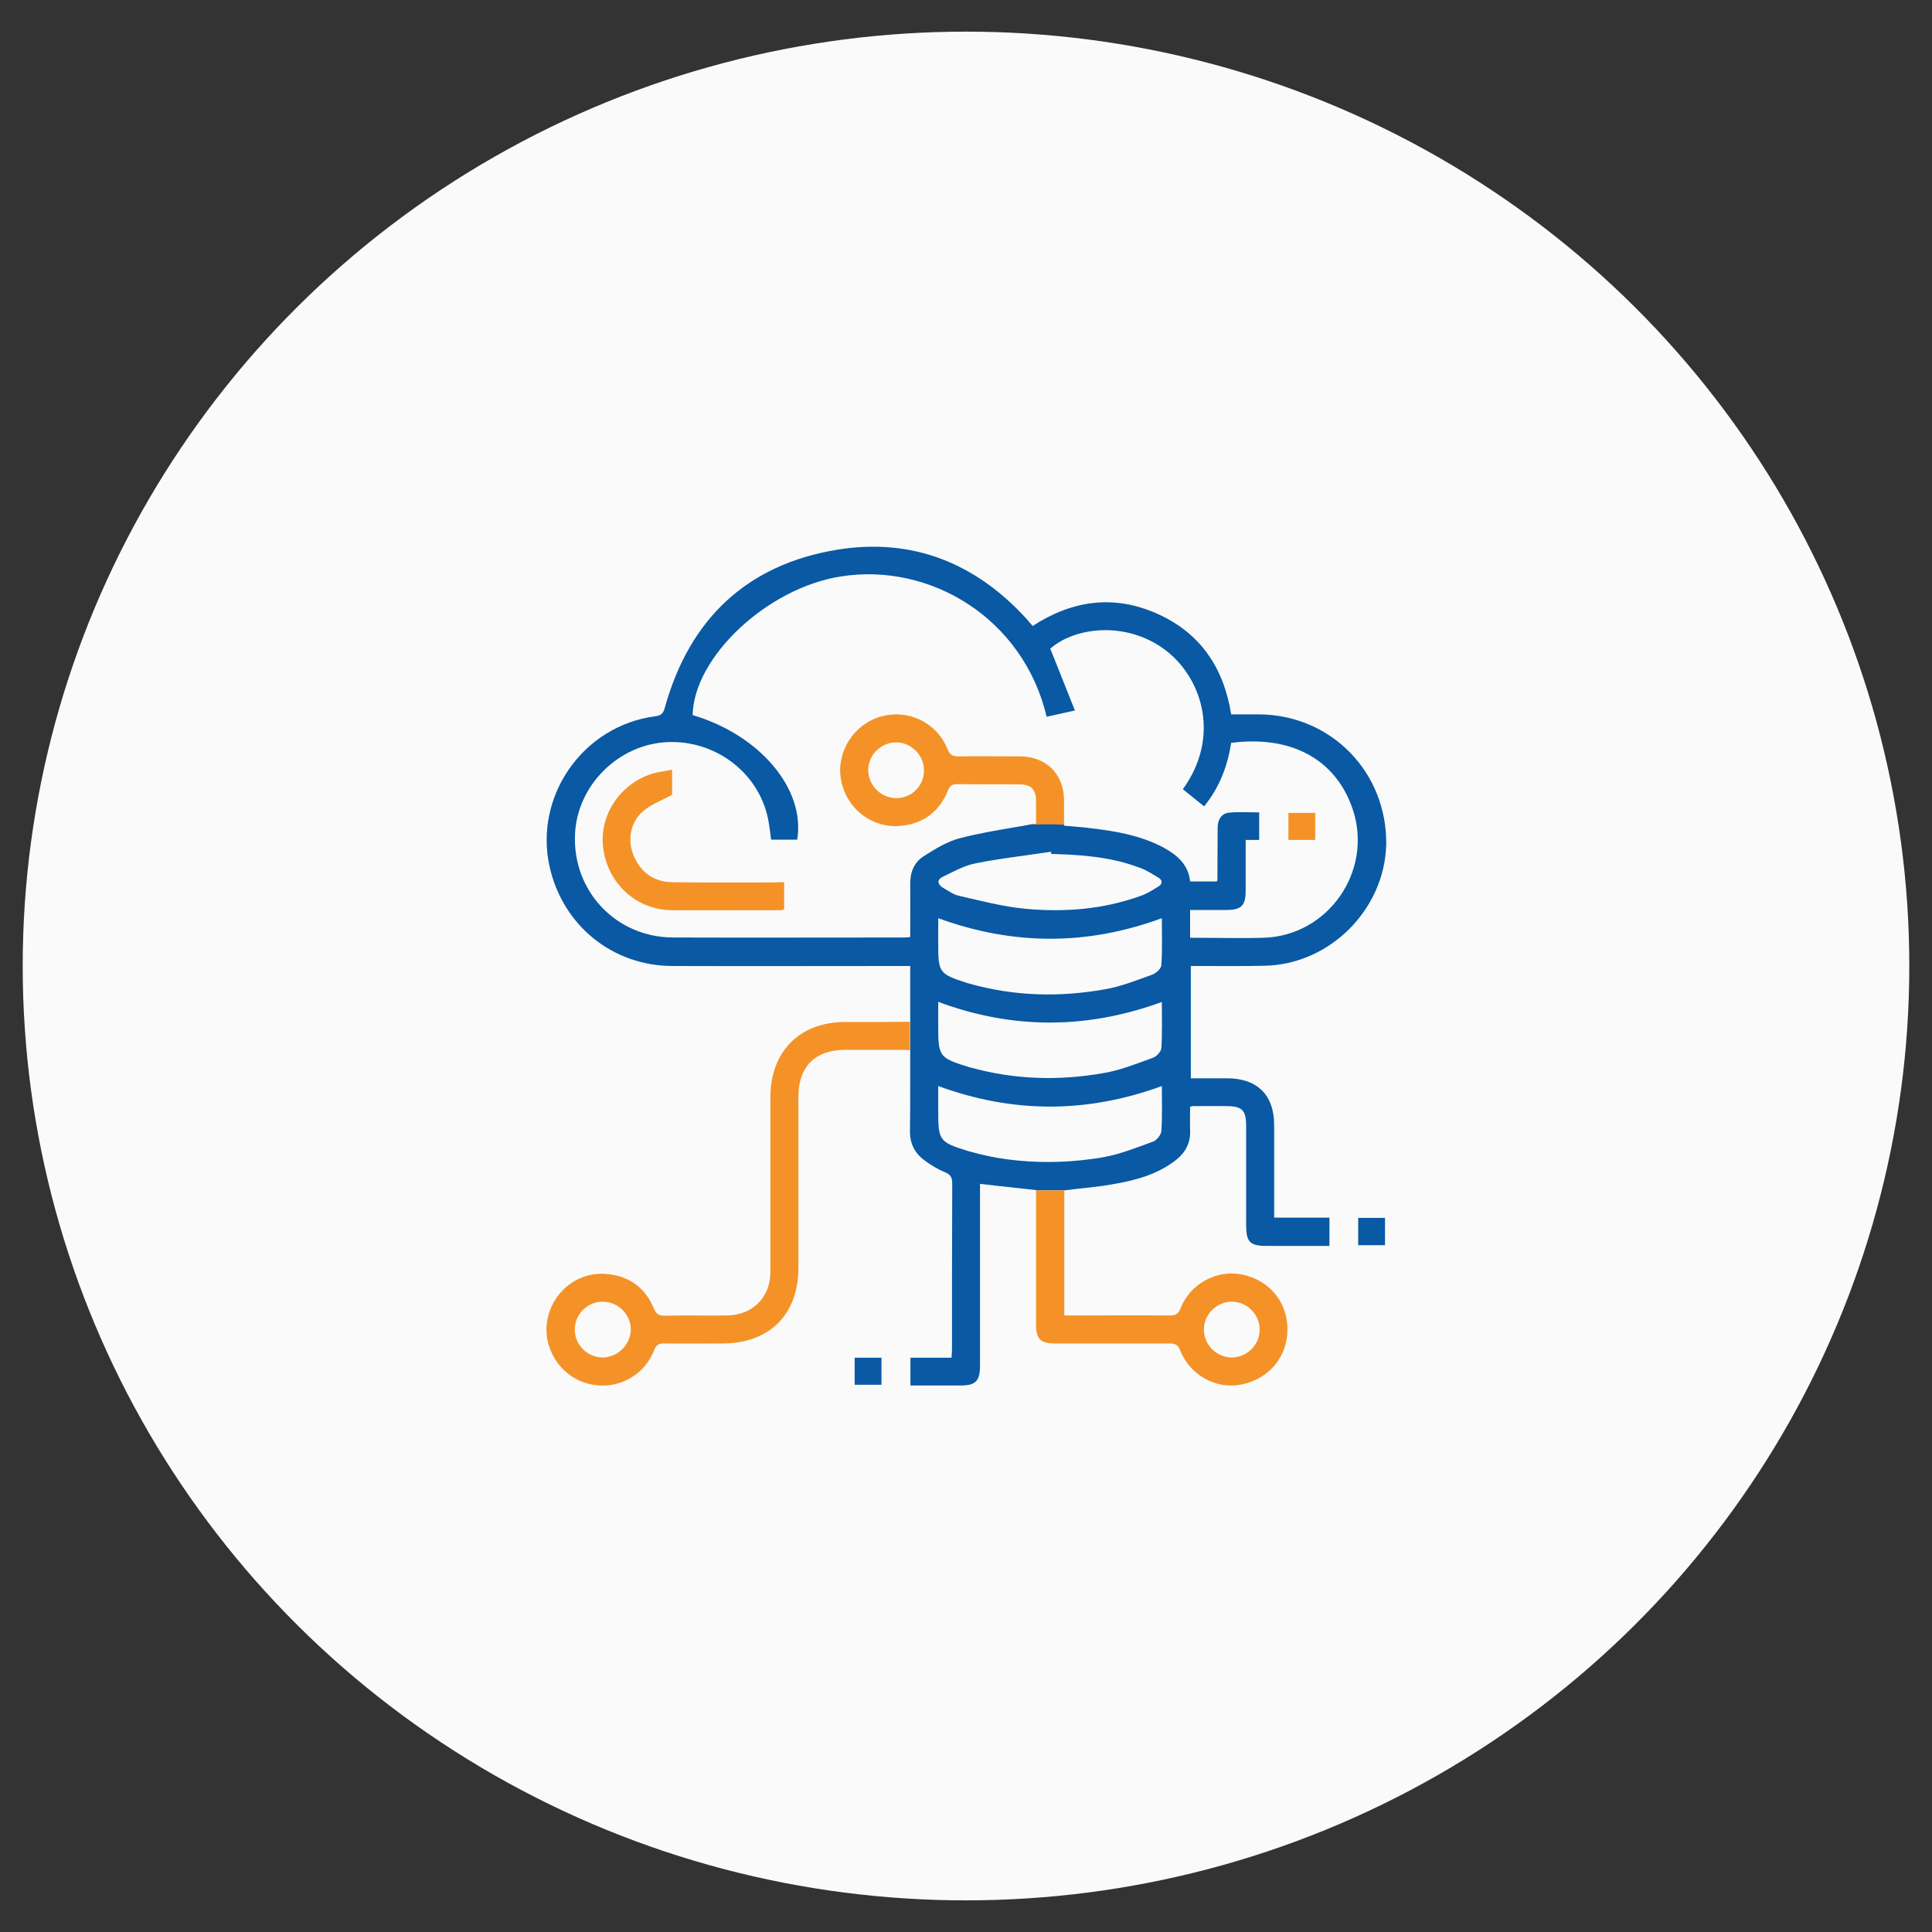 <svg xmlns="http://www.w3.org/2000/svg" xmlns:xlink="http://www.w3.org/1999/xlink" version="1.1" id="Layer_1" x="0px" y="0px" viewBox="0 0 800 800" style="enable-background:new 0 0 800 800;" xml:space="preserve"><rect x="0" y="0" width="800" height="800" fill="#333333" stroke="none"/> <style type="text/css"> .st0{fill:#FAFAFA;} .st1{fill:#0959A4;} .st2{fill:#F59227;} </style> <ellipse class="st0" cx="400" cy="400" rx="390.6" ry="386.9"></ellipse> <g> </g> <g> </g> <g> <path class="st1" d="M521.3,295.8c-3.8,0-7.6,0-11.5,0c-3.1-19.5-12.9-33.8-30.7-41.7c-17.9-8-35.2-5.5-51.5,5.1 c-1-1.1-1.7-2-2.5-2.9c-21.1-23.2-47.4-33.7-78.3-28.7c-37.5,6.1-61.3,28.7-71.5,65.4c-0.6,2.3-1.5,3.3-4,3.6 c-29.9,3.9-50.3,33.1-43.7,62.4c5.5,24.3,26.1,41,51,41c31.3,0.1,62.7,0,94,0h4.3V435c0,4.9,0,9.8,0,14.7c0,6.2,0,12.4-0.1,18.5 c-0.1,5.2,1.9,9.2,5.9,12.2c2.6,1.9,5.4,3.7,8.4,4.9c2.4,1,3.2,2.1,3.2,4.7c-0.1,22.9-0.1,45.8-0.1,68.7c0,1-0.1,2.1-0.2,3.5h-17 v11.5c7,0,13.8,0,20.7,0c6.3,0,8.1-1.8,8.1-8.2c0-23.9,0-47.7,0-71.6v-3.7c4,0.5,7.8,0.9,11.6,1.3c3.9,0.4,7.7,0.9,11.6,1.3v0.1 h11.7v0c3.9-0.5,7.7-0.9,11.5-1.3c2.8-0.3,5.6-0.7,8.4-1.2c9.4-1.6,18.6-4,26.4-10.1c3.9-3.1,6-7.1,5.8-12.2c-0.1-3.3,0-6.6,0-9.8 c0.7-0.2,1-0.3,1.2-0.3c4.5,0,8.9,0,13.4,0c7,0,8.6,1.6,8.6,8.4v40.9c0,7,1.6,8.6,8.4,8.6h26.1v-11.7h-22.9c0-13,0-25.7,0-38.3 c0-12.5-7-19.4-19.5-19.4c-5,0-10,0-15,0V400h3.7c8.9,0,17.8,0.1,26.8-0.1c26.9-0.5,49.6-23.1,50.4-50 C574.5,320,551.4,296,521.3,295.8z M480.9,468.3c-0.1,1.6-1.9,3.8-3.4,4.4c-6.6,2.4-13.3,5.1-20.2,6.4c-1.7,0.3-3.4,0.6-5.1,0.8 c-11.6,1.6-23.2,1.7-34.8,0.2c-5.3-0.7-10.6-1.8-15.9-3.3c-0.2-0.1-0.5-0.1-0.7-0.2c-11.9-3.7-12.3-4.3-12.3-16.7v-10.2 c30.8,11.3,61.5,11.4,92.6,0C481.1,456.1,481.3,462.2,480.9,468.3z M481.1,380.2c0,6.6,0.2,13.1-0.2,19.5c-0.1,1.4-2.2,3.3-3.8,3.9 c-6.5,2.3-13.1,5-19.9,6.1c-18.7,3.3-37.4,2.8-55.8-2.4c-0.3-0.1-0.7-0.2-1-0.3c-11.6-3.7-11.9-4.3-11.9-16.3v-10.5 C419.5,391.5,450.1,391.6,481.1,380.2z M390.3,363.1c4.4-2.1,8.9-4.7,13.6-5.6c6.4-1.3,12.8-2.2,19.3-3.1c4-0.6,8-1.1,12-1.7 c0,0.3,0.1,0.6,0.1,0.9c8.3,0.2,16.6,0.7,24.7,2.3c4.1,0.8,8.2,2,12.2,3.5c2.7,1,5.1,2.6,7.6,4.1c1.6,1,1.6,2.5,0,3.5 c-2.4,1.5-4.9,3.1-7.6,4c-15.5,5.6-31.5,6.8-47.7,5.3c-9.3-0.9-18.4-3.3-27.5-5.4c-2.4-0.5-4.5-2.2-6.7-3.4 C388.1,366.1,388,364.2,390.3,363.1z M397.6,417.9c27.9,8.3,55.5,7.2,83.5-3c0,6.5,0.2,12.8-0.2,19.1c-0.1,1.4-2,3.5-3.5,4 c-6.6,2.4-13.3,5.1-20.2,6.3c-18.6,3.3-37.1,2.8-55.4-2.3c-0.3-0.1-0.7-0.1-1.1-0.3c-1.1-0.4-2.2-0.7-3.1-1 c-8.7-2.9-9.1-4.5-9.1-15.5v-10.4C391.5,416,394.6,417,397.6,417.9z M523.3,388.3c-10.1,0.3-20.2,0-30.5,0v-11.5c5,0,10,0,15,0 c6.2,0,8-1.8,8-7.9c0-6.9,0-13.7,0-21.1h5.6v-11.4c-4.1,0-8.3-0.3-12.5,0.1c-3.3,0.4-4.7,3-4.7,6.3c0,7.2-0.1,14.5-0.1,21.7 c0,0.1-0.1,0.2-0.3,0.5h-11c-0.7-7-5.4-11-11.1-14.1c-9.3-4.9-19.4-6.7-29.6-7.9c-0.8-0.1-1.6-0.2-2.4-0.3 c-2.9-0.3-5.8-0.5-9.1-0.8v-0.6c-5.3-0.3-9.9-0.2-13.5,0c-2.4,0.5-4.8,0.9-7.2,1.3c-7.7,1.3-15.2,2.6-22.5,4.5 c-5.3,1.4-10.3,4.5-15,7.5c-3.9,2.5-5.6,6.7-5.5,11.6c0.1,7.2,0,14.4,0,21.8c-1,0.1-1.7,0.2-2.3,0.2c-32,0-63.9,0.1-95.9,0 c-23.7-0.1-41.7-19.3-40.6-42.8c0.9-20.2,17.9-37.1,38.1-38.1c20.8-1,39.2,13.7,42.2,33.8c0.3,2,0.6,4,0.9,6.6h10.8 c3.5-21-15.5-43.4-43.3-51.6c0.5-24.1,30.9-52.6,61.3-57.4c37.3-5.9,75.7,17.5,85.3,58.1c3.6-0.8,7.1-1.6,11.7-2.6 c-3.5-8.8-6.8-17.1-10.2-25.6c10.7-9.4,32.8-11.5,48.7,1.4c14.5,11.8,21.6,35.5,6.2,56.8c2.9,2.3,5.7,4.6,8.8,7.1 c6.4-7.9,9.7-16.7,11.2-26.3c24.8-3.2,43.4,6.7,50.4,27.7C568.6,360.8,549.9,387.5,523.3,388.3z"></path> <path class="st2" d="M514.1,527.7c-10.4-2-21.3,3.9-25.3,14.1c-0.9,2.4-2.1,2.9-4.5,2.9c-13.4-0.1-26.8,0-40.2,0h-3.4v-51.8H429 v55.4c0,6.2,1.8,8,7.9,8c15.8,0,31.6,0,47.4,0c2.4,0,3.5,0.6,4.4,2.9c4.1,10.3,14.9,16.2,25.3,14.1c11.3-2.2,19.1-11.4,19.1-22.6 C533.3,539.2,525.5,529.9,514.1,527.7z M510.3,562.1c-6.5,0.1-11.8-5.2-11.8-11.6c0-6.2,5.3-11.5,11.5-11.5 c6.3,0,11.5,5.1,11.6,11.4C521.7,556.7,516.6,561.9,510.3,562.1z"></path> <path class="st2" d="M349.8,423.2c-18.6,0-30.7,12.2-30.8,30.8c0,24.2,0,48.5,0,72.7c0,10.6-7.5,17.9-18,18 c-8.6,0.1-17.1-0.1-25.7,0.1c-2.4,0-3.5-0.6-4.5-2.9c-3.6-8.8-10.5-13.7-19.9-14.4c-11.9-0.9-22.2,7.5-24.3,19.3 c-2,11.3,5.3,22.9,16.4,26c11.4,3.3,23.4-2.4,27.8-13.6c0.9-2.4,2.1-3,4.5-2.9c8,0.1,15.9,0,23.9,0c19.4,0,31.4-12,31.4-31.3 c0-23.6,0-47.3,0-70.9c0-12.5,7-19.4,19.5-19.4c7.8,0,15.7,0,23.5,0c1,0,2.1,0.1,3.2,0.2v-11.8 C367.6,423.2,358.7,423.2,349.8,423.2z M249.6,562.1c-6.3,0-11.5-5.1-11.6-11.4c-0.1-6.4,5.2-11.8,11.7-11.7 c6.3,0.1,11.5,5.2,11.5,11.6C261.1,556.7,255.9,562,249.6,562.1z"></path> <path class="st2" d="M440.6,331.3c-0.1-10.8-7.4-18.1-18.3-18.1c-8.4,0-16.9-0.1-25.3,0c-2.5,0-3.7-0.6-4.7-3.1 c-4.5-11.1-16.5-16.7-27.9-13.3c-11,3.3-18.1,14.6-16.2,25.8c2,11.9,12.5,20.4,24.5,19.4c9.5-0.8,16.2-5.8,19.8-14.6 c0.8-2,1.7-2.7,3.9-2.7c8.6,0.1,17.1,0,25.7,0.1c4.8,0,6.9,2.1,6.9,6.8c0,3.5,0,6.9,0,9.6c-0.6,0.1-1.3,0.2-1.9,0.3 c3.6-0.2,8.2-0.3,13.5,0C440.6,338.1,440.6,334.7,440.6,331.3z M371.2,330.5c-6.4,0-11.7-5.3-11.7-11.7c0.1-6.3,5.3-11.4,11.6-11.4 c6.2,0,11.5,5.3,11.5,11.5C382.7,325.3,377.5,330.5,371.2,330.5z"></path> <path class="st1" d="M562.4,504.3c3.7,0,7.3,0,11.1,0c0,3.8,0,7.4,0,11.3c-3.6,0-7.2,0-11.1,0C562.4,512,562.4,508.4,562.4,504.3z"></path> <path class="st1" d="M353.9,562.2c3.8,0,7.3,0,11.1,0c0,3.7,0,7.3,0,11.2c-3.7,0-7.3,0-11.1,0C353.9,569.8,353.9,566.2,353.9,562.2 z"></path> <path class="st2" d="M324.7,365.3c0,4,0,7.5,0,11.3c-0.6,0.1-1.2,0.3-1.7,0.3c-15,0-29.9,0.1-44.9,0c-14.6-0.2-26.3-10.9-28.3-25.5 c-1.9-13.6,6.9-27,20.5-31.1c2.5-0.7,5.2-1,8-1.6c0,4.1,0,7.8,0,10.4c-4.4,2.4-8.8,4-12.1,6.9c-5.3,4.5-6.5,12.2-3.7,18.6 c3,6.8,8.4,10.6,15.8,10.7c14,0.2,28,0.1,42,0.1C321.6,365.3,322.9,365.3,324.7,365.3z"></path> <path class="st2" d="M544.6,347.8c-3.8,0-7.3,0-11.1,0c0-3.7,0-7.3,0-11.2c3.7,0,7.3,0,11.1,0C544.6,340.2,544.6,343.8,544.6,347.8 z"></path> </g> </svg>